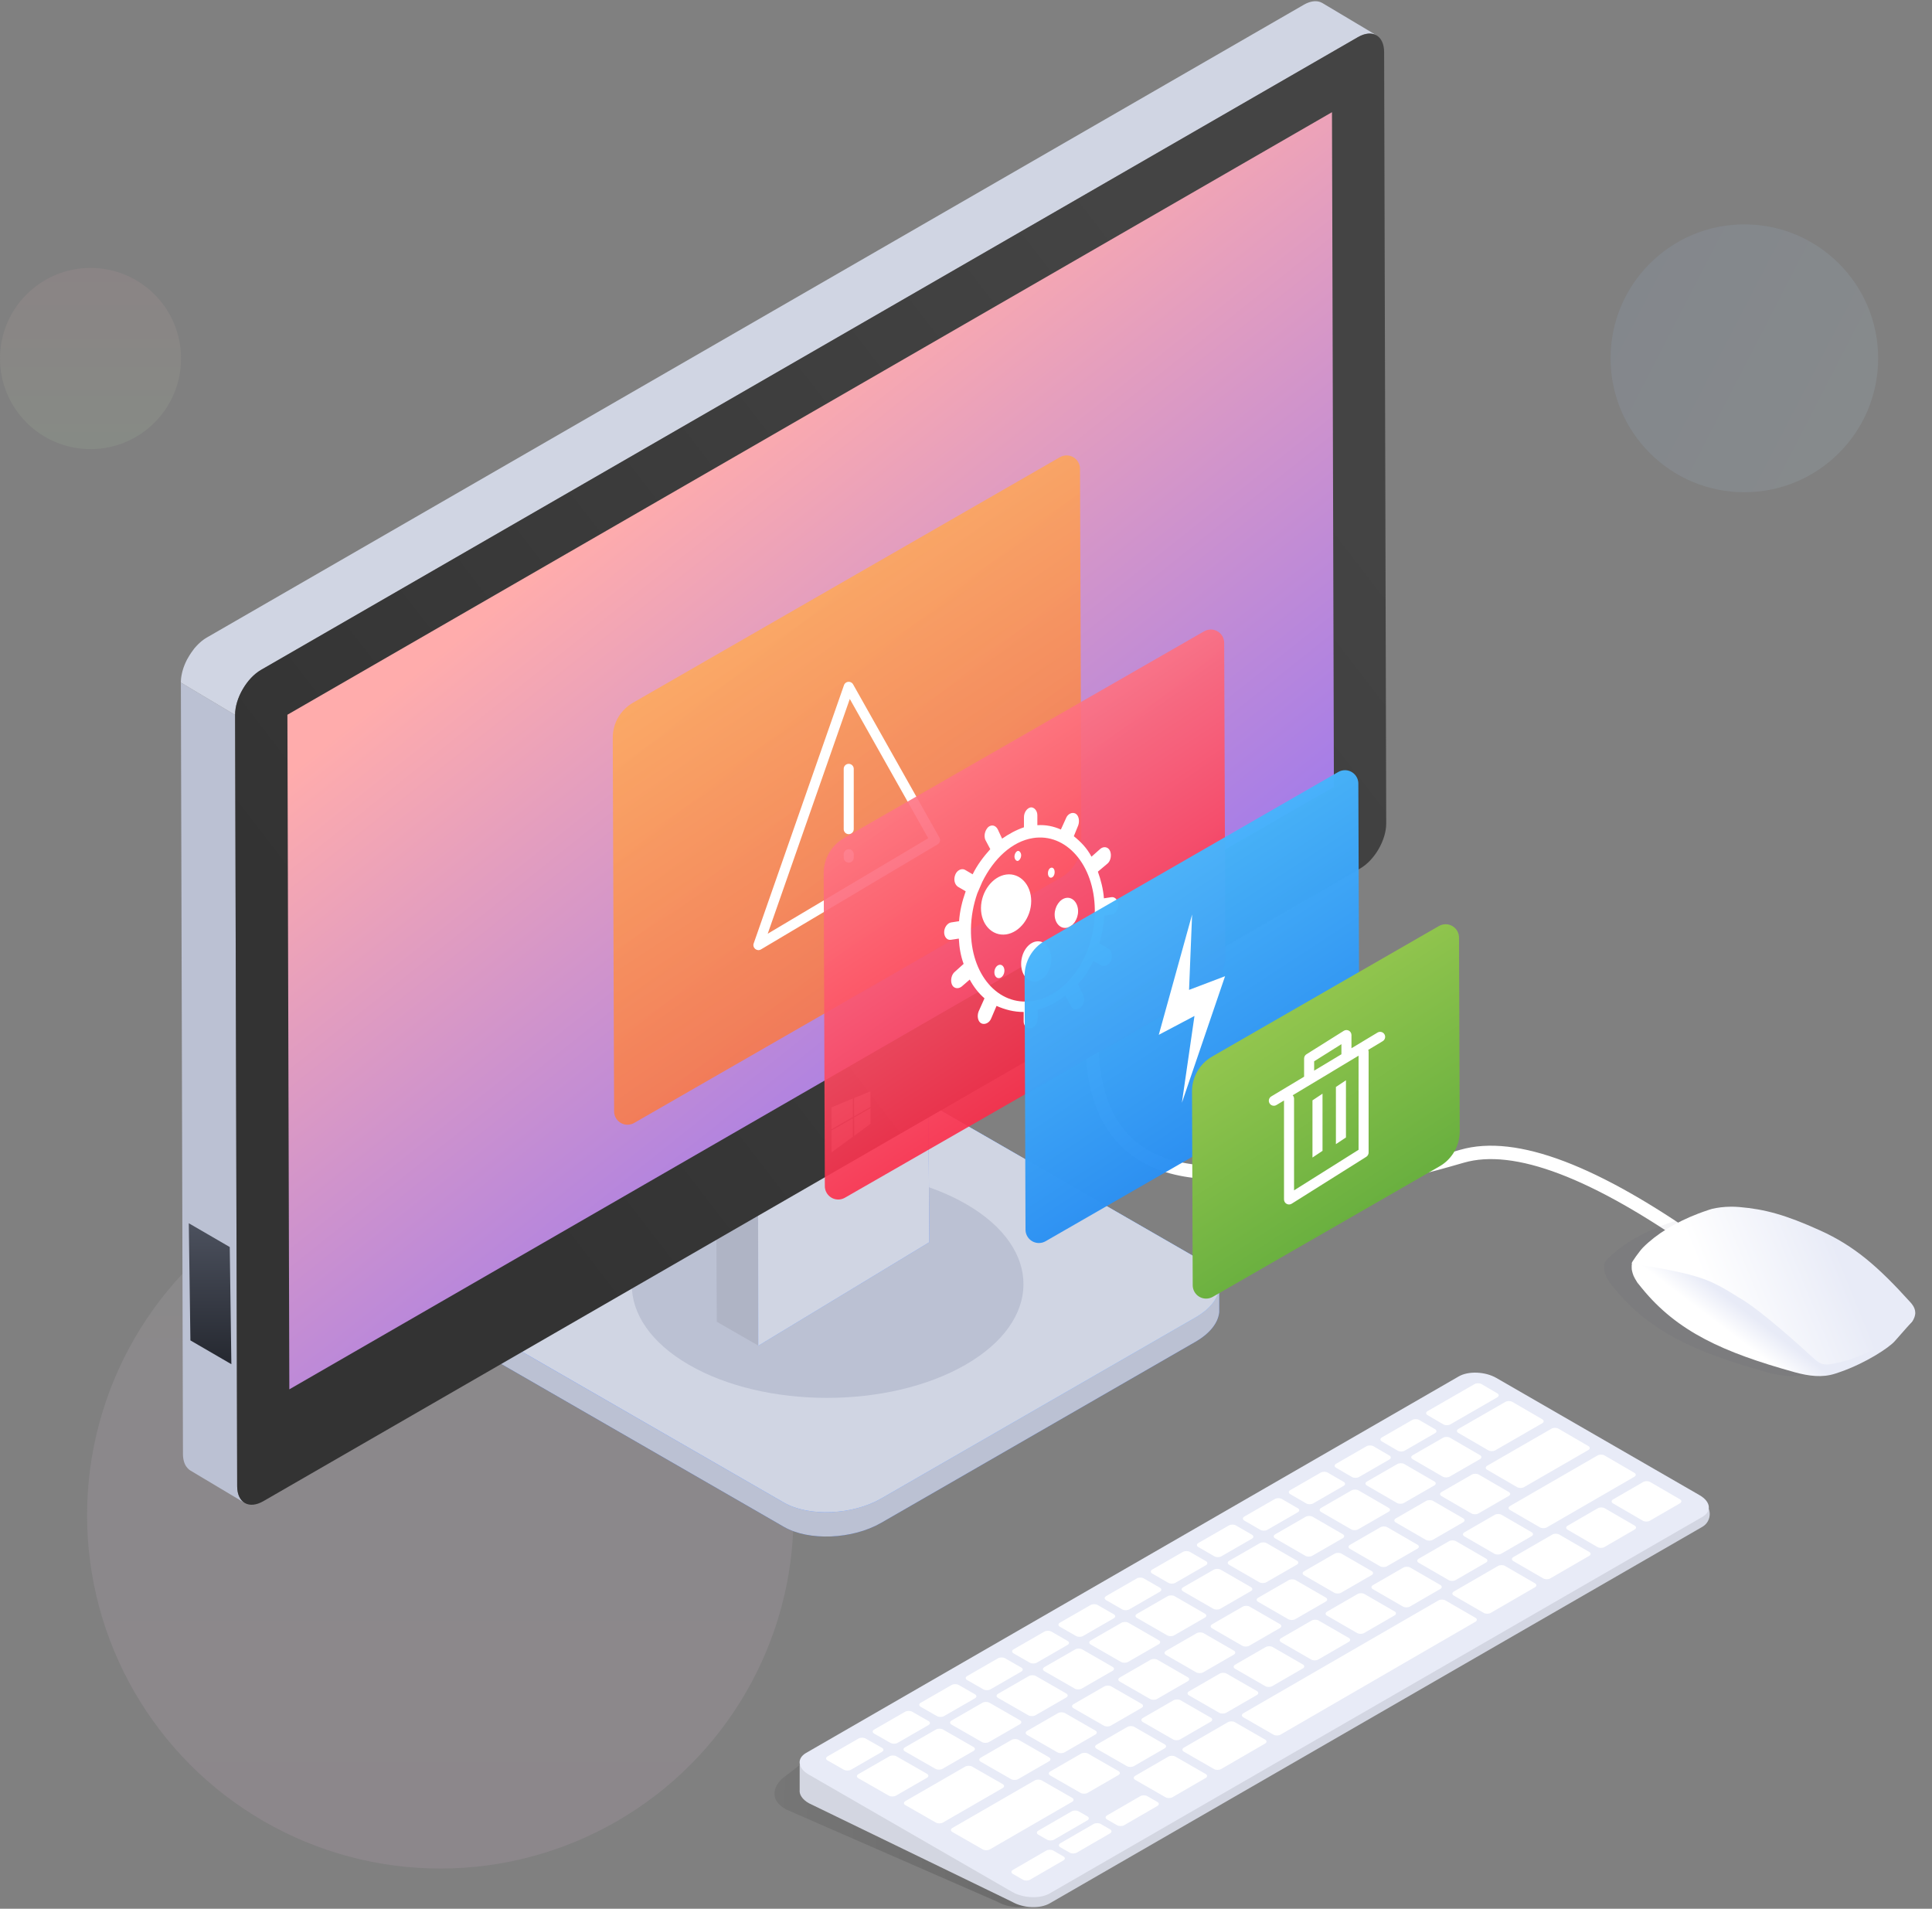 <?xml version="1.0" encoding="UTF-8"?>
<svg width="577px" height="570px" viewBox="0 0 577 570" version="1.1" xmlns="http://www.w3.org/2000/svg" xmlns:xlink="http://www.w3.org/1999/xlink">
    <rect x="0" y="0" width="577" height="570" fill="#808080" stroke="none"/>
    <!-- Generator: Sketch 54 (76480) - https://sketchapp.com -->
    <title>banner02</title>
    <desc>Created with Sketch.</desc>
    <defs>
        <linearGradient x1="99.909%" y1="75.729%" x2="0.091%" y2="24.239%" id="linearGradient-1">
            <stop stop-color="#C2E9FB" offset="0%"></stop>
            <stop stop-color="#A1C4FD" offset="100%"></stop>
        </linearGradient>
        <linearGradient x1="50%" y1="0%" x2="50%" y2="100%" id="linearGradient-2">
            <stop stop-color="#E6DEE9" offset="0%"></stop>
            <stop stop-color="#FDCAF1" offset="100%"></stop>
        </linearGradient>
        <linearGradient x1="50%" y1="100%" x2="50%" y2="0%" id="linearGradient-3">
            <stop stop-color="#C9FFBF" offset="0%"></stop>
            <stop stop-color="#FFAFBD" offset="100%"></stop>
        </linearGradient>
        <linearGradient x1="33.584%" y1="49.958%" x2="60.717%" y2="49.823%" id="linearGradient-4">
            <stop stop-color="#4C77DD" offset="0%"></stop>
            <stop stop-color="#2B51AA" offset="100%"></stop>
        </linearGradient>
        <path d="M0.034,93.333 L0.034,100.171 C0.012,100.471 0.017,100.772 0.034,101.075 L0.034,101.422 L0.049,101.422 C0.385,104.486 2.766,107.642 7.117,110.148 L100.985,164.224 C109.589,169.18 122.603,169.718 130.054,165.425 L228.882,108.494 C232.246,106.556 233.884,103.963 233.896,101.247 L233.896,93.333 L0.034,93.333 Z" id="path-5"></path>
        <linearGradient x1="100%" y1="50%" x2="-3.5669848e-05%" y2="50%" id="linearGradient-6">
            <stop stop-color="#5480FF" offset="0%"></stop>
            <stop stop-color="#7EAAFF" offset="100%"></stop>
        </linearGradient>
        <linearGradient x1="100%" y1="50%" x2="-3.5669848e-05%" y2="50%" id="linearGradient-7">
            <stop stop-color="#779BF4" offset="0%"></stop>
            <stop stop-color="#87BAFC" offset="100%"></stop>
        </linearGradient>
        <path d="M103.858,29.204 L5.03,86.136 C-2.421,90.428 -1.486,97.926 7.117,102.882 L7.117,102.882 L100.985,156.957 C109.589,161.914 122.603,162.452 130.054,158.16 L130.054,158.16 L228.882,101.227 C232.238,99.294 233.893,96.709 233.912,94 L233.912,94 L233.912,93.908 C233.89,90.631 231.479,87.179 226.795,84.481 L226.795,84.481 L132.927,30.406 C128.221,27.695 122.196,26.306 116.483,26.306 L116.483,26.306 C111.751,26.306 107.233,27.259 103.858,29.204" id="path-8"></path>
        <linearGradient x1="52.263%" y1="47.631%" x2="50%" y2="88.93%" id="linearGradient-9">
            <stop stop-color="#5480FF" offset="0%"></stop>
            <stop stop-color="#6196FE" offset="100%"></stop>
        </linearGradient>
        <polygon id="path-10" points="137.801 29.854 137.699 111.357 86.616 80.43 87.118 0.53"></polygon>
        <linearGradient x1="20.293%" y1="14.797%" x2="80.617%" y2="74.919%" id="linearGradient-11">
            <stop stop-color="#444444" offset="0%"></stop>
            <stop stop-color="#333333" offset="100%"></stop>
        </linearGradient>
        <linearGradient x1="70.031%" y1="32.066%" x2="27.298%" y2="96.274%" id="linearGradient-12">
            <stop stop-color="#FFACAC" offset="0%"></stop>
            <stop stop-color="#836BFF" offset="100%"></stop>
        </linearGradient>
        <linearGradient x1="50%" y1="0%" x2="50%" y2="100%" id="linearGradient-13">
            <stop stop-color="#4C515E" offset="0%"></stop>
            <stop stop-color="#252830" offset="100%"></stop>
        </linearGradient>
        <linearGradient x1="26.832%" y1="0%" x2="73.168%" y2="100%" id="linearGradient-14">
            <stop stop-color="#FFBF5B" offset="0%"></stop>
            <stop stop-color="#FF612E" offset="100%"></stop>
        </linearGradient>
        <linearGradient x1="26.776%" y1="0%" x2="73.224%" y2="100%" id="linearGradient-15">
            <stop stop-color="#FF939C" offset="0%"></stop>
            <stop stop-color="#FB0B2F" offset="100%"></stop>
        </linearGradient>
        <linearGradient x1="26.861%" y1="0%" x2="73.139%" y2="100%" id="linearGradient-16">
            <stop stop-color="#56C5FF" offset="0%"></stop>
            <stop stop-color="#1D7FEF" offset="100%"></stop>
        </linearGradient>
        <linearGradient x1="26.861%" y1="0%" x2="73.139%" y2="100%" id="linearGradient-17">
            <stop stop-color="#A2CE54" offset="0%"></stop>
            <stop stop-color="#59A739" offset="100%"></stop>
        </linearGradient>
        <linearGradient x1="100.337%" y1="58.139%" x2="58.803%" y2="59.586%" id="linearGradient-18">
            <stop stop-color="#000000" stop-opacity="0.365" offset="0%"></stop>
            <stop stop-color="#000000" offset="100%"></stop>
        </linearGradient>
        <linearGradient x1="27.47%" y1="52.083%" x2="95.597%" y2="60.401%" id="linearGradient-19">
            <stop stop-color="#D3D6E2" offset="0%"></stop>
            <stop stop-color="#D3D6E1" offset="100%"></stop>
        </linearGradient>
        <linearGradient x1="66.319%" y1="50%" x2="76.389%" y2="57.461%" id="linearGradient-20">
            <stop stop-color="#E8EBF7" offset="0%"></stop>
            <stop stop-color="#FFFFFF" offset="100%"></stop>
        </linearGradient>
        <linearGradient x1="72.598%" y1="53.719%" x2="23.867%" y2="42.638%" id="linearGradient-21">
            <stop stop-color="#FFFFFF" offset="0%"></stop>
            <stop stop-color="#E8EBF7" offset="100%"></stop>
        </linearGradient>
    </defs>
    <g id="banner02" stroke="none" stroke-width="1" fill="none" fill-rule="evenodd">
        <g>
            <path d="M46.487,288.324 C-7.645,391 2.487,522.043 127.504,560 C231.073,584.919 495.261,524.717 511.754,357.647 C528.247,190.578 382.877,77.347 300.156,76 C217.436,74.653 100.619,185.647 46.487,288.324 Z" id="Path-12" transform="translate(264.201, 320.696) scale(-1, 1) translate(-264.201, -320.696) "></path>
            <ellipse id="Oval" fill="url(#linearGradient-1)" opacity="0.1" cx="520.963" cy="107" rx="39.963" ry="40"></ellipse>
            <circle id="Oval-Copy-26" fill="url(#linearGradient-2)" opacity="0.1" cx="131.5" cy="452.5" r="105.5"></circle>
            <ellipse id="Oval-Copy-28" fill="url(#linearGradient-3)" opacity="0.08" cx="27.038" cy="107.063" rx="27.038" ry="27.063"></ellipse>
            <path d="M332.19,271.479 C318.552,321.836 327.729,348.02 359.721,350.033 C407.708,353.052 412.909,352.138 436.648,345.283 C452.475,340.713 476.425,349.805 508.498,372.559" id="路径-2" stroke="#FFFFFF" stroke-width="4"></path>
            <g id="pc" transform="translate(234, 229.5) scale(-1, 1) translate(-234, -229.5) translate(54, 0)">
                <g id="底座" transform="translate(49.844, 290.528)">
                    <g id="Fill-1">
                        <use fill="url(#linearGradient-4)" xlink:href="#path-5"></use>
                        <use fill="#BBC1D3" xlink:href="#path-5"></use>
                    </g>
                    <g id="Fill-3">
                        <use fill="url(#linearGradient-6)" xlink:href="#path-8"></use>
                        <use fill="url(#linearGradient-7)" xlink:href="#path-8"></use>
                        <use fill="#D0D5E3" xlink:href="#path-8"></use>
                    </g>
                    <path d="M158.204,69.119 C181.12,82.34 181.241,103.775 158.474,116.996 C135.706,130.219 98.673,130.219 75.757,116.998 C52.84,103.776 52.719,82.341 75.488,69.119 C98.254,55.897 135.287,55.897 158.204,69.119" id="Fill-1" fill="#BBC1D3"></path>
                    <polygon id="Fill-7" fill="#AFB4C5" points="137.964 31.516 150.446 24.338 150.086 104.179 137.605 111.357"></polygon>
                    <g id="Fill-10">
                        <use fill="url(#linearGradient-9)" xlink:href="#path-10"></use>
                        <use fill="#D0D5E3" xlink:href="#path-10"></use>
                    </g>
                </g>
                <g id="显示器">
                    <path d="M343.79,213.494 L343.166,443.841 C343.166,444.446 343.111,445.003 343.009,445.516 C343.007,445.53 343.001,445.547 342.998,445.563 C342.897,446.066 342.748,446.527 342.556,446.939 C342.556,446.944 342.553,446.95 342.55,446.955 C342.385,447.301 342.179,447.587 341.962,447.861 C341.891,447.952 341.822,448.045 341.745,448.128 C341.487,448.402 341.209,448.647 340.893,448.831 L357.086,439.172 C357.402,438.99 357.683,438.746 357.941,438.471 C358.015,438.389 358.081,438.293 358.155,438.202 C358.249,438.084 358.353,437.985 358.438,437.854 C358.543,437.686 358.645,437.508 358.733,437.321 C358.735,437.313 358.738,437.304 358.741,437.299 C358.746,437.291 358.749,437.283 358.752,437.277 C358.81,437.148 358.867,437.016 358.917,436.879 C358.969,436.747 359.013,436.61 359.054,436.47 C359.093,436.341 359.126,436.209 359.159,436.072 C359.17,436.017 359.181,435.959 359.192,435.904 C359.197,435.888 359.2,435.874 359.203,435.857 C359.214,435.8 359.225,435.748 359.233,435.69 C359.255,435.569 359.274,435.445 359.291,435.322 C359.307,435.198 359.321,435.072 359.332,434.946 C359.337,434.825 359.346,434.704 359.351,434.581 C359.357,434.457 359.359,434.331 359.359,434.204 L359.359,434.182 L359.983,203.835 L343.79,213.494 Z" id="Fill-2" fill="#BBC1D3"></path>
                    <path d="M352.217,190.377 C352.242,190.391 352.27,190.407 352.292,190.421 C352.404,190.484 352.511,190.553 352.621,190.624 C352.734,190.696 352.844,190.767 352.957,190.844 C353.072,190.924 353.188,191.003 353.303,191.088 C353.418,191.176 353.537,191.267 353.655,191.36 C353.693,191.39 353.732,191.421 353.768,191.451 C353.779,191.462 353.792,191.473 353.806,191.484 C353.877,191.541 353.952,191.602 354.023,191.662 C354.161,191.778 354.295,191.896 354.43,192.019 C354.573,192.154 354.719,192.294 354.864,192.434 C354.98,192.552 355.095,192.673 355.208,192.794 C355.23,192.816 355.249,192.835 355.268,192.857 C355.299,192.89 355.331,192.92 355.362,192.953 C355.584,193.192 355.799,193.442 356.008,193.697 C356.109,193.821 356.195,193.963 356.293,194.09 C356.486,194.334 356.665,194.584 356.843,194.839 C357.055,195.144 357.256,195.452 357.448,195.767 C357.613,196.034 357.769,196.303 357.918,196.577 C357.998,196.723 358.097,196.86 358.171,197.009 C358.322,197.305 358.465,197.604 358.6,197.907 C358.616,197.942 358.633,197.981 358.649,198.019 C358.663,198.047 358.674,198.077 358.685,198.107 C358.756,198.272 358.83,198.439 358.896,198.607 C358.976,198.81 359.053,199.01 359.127,199.214 C359.185,199.387 359.245,199.56 359.3,199.735 C359.325,199.809 359.347,199.884 359.369,199.96 C359.372,199.98 359.38,199.999 359.386,200.021 C359.408,200.09 359.43,200.155 359.449,200.224 C359.49,200.381 359.534,200.534 359.573,200.688 C359.608,200.834 359.641,200.976 359.674,201.122 C359.707,201.262 359.735,201.402 359.759,201.542 C359.787,201.674 359.809,201.803 359.831,201.932 L359.831,201.943 C359.85,202.075 359.869,202.207 359.889,202.338 C359.905,202.467 359.919,202.597 359.933,202.723 C359.944,202.849 359.952,202.978 359.96,203.105 C359.968,203.231 359.974,203.357 359.977,203.483 C359.982,203.602 359.982,203.72 359.982,203.835 L343.789,213.494 C343.792,212.264 343.58,210.971 343.195,209.68 C343.19,209.658 343.181,209.639 343.176,209.617 C342.986,208.996 342.755,208.376 342.491,207.766 C342.481,207.736 342.47,207.708 342.456,207.678 C342.239,207.187 341.986,206.709 341.725,206.234 C341.576,205.959 341.42,205.693 341.255,205.427 C341.062,205.111 340.862,204.8 340.65,204.498 C340.471,204.243 340.29,203.993 340.103,203.749 C339.77,203.323 339.435,202.903 339.075,202.516 C339.056,202.494 339.037,202.475 339.017,202.453 C338.567,201.98 338.099,201.538 337.613,201.14 L337.574,201.11 C337.074,200.704 336.555,200.341 336.024,200.036 L8.44,11.089 C7.904,10.778 7.376,10.539 6.873,10.366 C6.865,10.364 6.856,10.364 6.848,10.361 C6.351,10.191 5.87,10.086 5.411,10.045 L5.378,10.042 C4.916,10.004 4.479,10.026 4.064,10.108 C4.058,10.111 4.053,10.114 4.047,10.114 C3.635,10.199 3.25,10.344 2.901,10.548 L19.094,0.889 C19.295,0.773 19.504,0.677 19.727,0.598 C19.892,0.54 20.065,0.493 20.241,0.457 C20.246,0.455 20.252,0.452 20.26,0.452 C20.263,0.452 20.265,0.449 20.271,0.449 C20.416,0.419 20.568,0.397 20.719,0.383 C20.851,0.37 20.985,0.364 21.123,0.364 C21.244,0.364 21.368,0.367 21.488,0.375 L21.571,0.383 L21.601,0.389 C21.681,0.394 21.758,0.4 21.835,0.411 C21.945,0.427 22.06,0.446 22.176,0.466 C22.283,0.488 22.387,0.512 22.494,0.537 C22.602,0.565 22.709,0.595 22.816,0.628 C22.89,0.65 22.967,0.674 23.041,0.699 L23.066,0.707 C23.088,0.716 23.105,0.721 23.127,0.729 C23.231,0.765 23.335,0.803 23.44,0.847 C23.544,0.889 23.649,0.933 23.753,0.976 C23.858,1.026 23.962,1.075 24.067,1.127 C24.174,1.18 24.278,1.235 24.385,1.292 C24.468,1.336 24.55,1.38 24.633,1.43 L352.218,190.377 Z" id="合并形状" fill="#D0D5E3"></path>
                    <path d="M336.024,200.035 C340.322,202.515 343.802,208.54 343.791,213.493 L343.167,443.841 C343.153,448.775 339.652,450.771 335.35,448.292 L7.767,259.345 C3.466,256.865 -0.014,250.841 -0,245.903 L0.624,15.559 C0.637,10.602 4.139,8.609 8.441,11.088 L336.024,200.035 Z" id="路径" fill="url(#linearGradient-11)"></path>
                    <polygon id="Fill-1" fill="url(#linearGradient-12)" points="328.163 213.44 327.591 414.892 15.625 234.955 16.197 33.502"></polygon>
                    <path d="M154.041,325.918 L158.926,327.909 L158.91,333.343 L154.028,330.546 L154.041,325.918 Z M159.321,333.578 L159.336,328.086 L165.686,330.71 L165.668,337.214 L159.321,333.578 Z M154.013,335.57 L154.026,330.942 L158.909,333.739 L158.893,339.173 L154.013,335.57 Z M159.304,339.408 L159.32,333.974 L165.667,337.609 L165.648,344.112 L159.304,339.408 Z" id="合并形状" fill="#FFFFFF" opacity="0.4"></path>
                </g>
                <polygon id="Fill-1" fill="url(#linearGradient-13)" points="357.616 365.294 345.383 372.396 344.901 407.382 357.133 400.28"></polygon>
            </g>
            <path d="M183,220.315 L183.405,331.885 C183.413,334.094 185.21,335.879 187.419,335.871 C188.114,335.868 188.796,335.685 189.399,335.338 L316.932,262.002 C320.668,259.853 322.965,255.866 322.95,251.556 L322.545,139.985 C322.537,137.776 320.74,135.992 318.531,136 C317.836,136.003 317.153,136.186 316.551,136.532 L189.018,209.869 C185.282,212.017 182.984,216.005 183,220.315 Z" id="Path" fill-opacity="0.8" fill="url(#linearGradient-14)" fill-rule="nonzero"></path>
            <path d="M229.284,278.829 L277.224,250.319 L253.796,208.726 L229.284,278.829 Z M254.782,204.364 L280.557,250.123 C280.957,250.833 280.717,251.732 280.017,252.148 L227.275,283.515 C226.071,284.231 224.63,283.053 225.092,281.731 L252.059,204.605 C252.485,203.387 254.148,203.239 254.782,204.364 Z M251.975,229.6 C251.975,228.772 252.646,228.1 253.475,228.1 C254.303,228.1 254.975,228.772 254.975,229.6 L254.975,247.6 C254.975,248.428 254.303,249.1 253.475,249.1 C252.646,249.1 251.975,248.428 251.975,247.6 L251.975,229.6 Z M251.975,255.1 C251.975,254.272 252.646,253.6 253.475,253.6 C254.303,253.6 254.975,254.272 254.975,255.1 L254.975,256.1 C254.975,256.928 254.303,257.6 253.475,257.6 C252.646,257.6 251.975,256.928 251.975,256.1 L251.975,255.1 Z" id="Combined-Shape" fill="#FFFFFF" fill-rule="nonzero"></path>
            <path d="M246,260.744 L246.34,354.22 C246.348,356.429 248.145,358.214 250.354,358.206 C251.048,358.203 251.729,358.02 252.331,357.675 L359.924,295.906 C363.665,293.759 365.965,289.769 365.949,285.456 L365.948,285.018 L365.61,191.98 C365.602,189.771 363.805,187.986 361.596,187.994 C360.902,187.997 360.22,188.18 359.619,188.525 L252.025,250.294 C248.285,252.441 245.984,256.431 246,260.744 Z" id="Path" fill-opacity="0.9" fill="url(#linearGradient-15)" fill-rule="nonzero"></path>
            <path d="M307.975,269.077 C307.976,273.974 304.564,278.482 300.433,279.042 C296.301,279.603 292.928,276.02 292.975,271.123 C293.023,266.226 296.435,261.718 300.517,261.158 C304.6,260.597 307.974,264.18 307.975,269.077 Z M318.445,268.132 C316.541,268.425 314.964,270.701 314.975,273.138 C314.986,275.576 316.59,277.362 318.505,277.068 C320.42,276.775 321.997,274.499 321.975,272.062 C321.952,269.625 320.348,267.838 318.445,268.132 Z M309.469,281.144 C306.979,281.543 304.981,284.509 304.975,287.817 C304.968,291.126 306.971,293.454 309.48,293.056 C311.99,292.657 313.987,289.691 313.975,286.383 C313.962,283.074 311.96,280.746 309.469,281.144 Z M314.975,260.421 C314.971,259.571 314.54,259.01 313.969,259.112 C313.398,259.214 312.972,259.929 312.975,260.779 C312.977,261.63 313.408,262.19 313.98,262.088 C314.552,261.986 314.978,261.271 314.975,260.421 Z M298.486,288.115 C297.654,288.248 296.982,289.236 296.975,290.339 C296.968,291.442 297.629,292.218 298.464,292.085 C299.298,291.952 299.97,290.964 299.975,289.861 C299.98,288.758 299.318,287.982 298.486,288.115 Z M303.972,257.092 C304.472,257.002 304.974,256.166 304.975,255.42 C304.976,254.675 304.477,254.018 303.978,254.108 C303.478,254.198 302.977,255.034 302.975,255.78 C302.973,256.526 303.471,257.182 303.972,257.092 Z M333.974,270.206 C334,271.72 332.996,272.957 331.975,273.113 L329.762,273.45 C329.631,276.288 329.155,278.961 328.334,281.686 L330.929,283.243 C331.966,283.736 332.336,285.414 331.841,286.79 C331.345,288.165 329.976,288.806 328.937,288.313 L326.511,286.946 C325.336,289.507 323.811,291.903 321.933,293.919 L323.517,297.146 C324.048,298.365 323.72,300.147 322.688,300.952 C321.655,301.757 320.266,301.532 319.738,300.312 L318.16,297.302 C315.579,299.421 312.817,300.702 309.879,301.576 L309.882,304.387 C309.884,305.685 308.844,306.922 307.803,307.078 C306.589,307.259 305.723,306.308 305.724,305.01 L305.728,302.199 C302.79,302.208 300.202,301.516 297.62,300.391 L296.041,304.085 C295.512,305.461 294.123,306.101 293.09,305.608 C292.058,305.115 291.73,303.437 292.261,302.061 L294.021,298.125 C292.315,296.654 290.789,294.725 289.614,292.528 L287.188,294.622 C286.149,295.426 284.78,295.201 284.284,293.982 C283.789,292.762 284.158,290.98 285.196,290.175 L287.79,287.839 C286.966,285.59 286.49,283.073 286.358,280.287 L284.315,280.599 C284.315,280.599 284.145,280.625 283.975,280.651 C282.783,280.832 281.954,279.664 281.975,278.367 C282,276.853 283.036,275.616 284.054,275.46 L286.43,275.096 C286.641,272.043 287.355,269.127 288.405,266.16 L286.067,264.793 C285.069,264.084 284.755,262.622 285.279,261.246 C285.802,259.871 287.152,259.231 288.151,259.724 L290.484,261.09 C291.856,258.287 293.723,255.839 295.751,253.581 L294.271,250.787 C293.781,249.567 294.129,248.001 295.137,246.98 C296.143,246.176 297.307,246.427 297.965,247.62 L299.283,250.441 C301.294,249.048 303.468,247.845 305.806,247.049 L305.811,244.021 C305.813,242.507 306.812,241.27 307.81,241.114 C308.808,240.959 309.808,242.1 309.809,243.398 L309.813,246.426 C312.317,246.253 314.659,246.754 316.838,247.714 L318.322,244.453 C318.813,243.077 320.144,242.437 321.149,242.93 C322.156,243.423 322.506,245.102 322.017,246.477 L320.704,249.713 C322.733,251.347 324.601,253.225 325.977,255.828 L328.642,253.467 C329.641,252.662 330.991,252.887 331.515,254.107 C332.04,255.326 331.73,257.108 330.728,257.913 L327.888,260.301 C328.767,262.766 329.482,265.474 329.69,268.26 L331.895,267.922 C333.083,267.74 333.953,268.908 333.974,270.206 Z M308.475,298.921 C318.858,297.303 327.134,285.11 326.972,271.668 C326.811,258.226 318.376,248.68 308.475,250.274 C302.246,251.276 296.784,256.417 293.357,263.358 L291.875,266.789 C290.71,270.17 290.023,273.687 289.977,277.527 C289.816,290.969 298.091,300.54 308.475,298.921 Z" id="Shape" fill="#FFFFFF" fill-rule="nonzero"></path>
            <path d="M306,291.422 L306.275,367.212 C306.283,369.422 308.08,371.206 310.289,371.198 C310.984,371.195 311.667,371.012 312.27,370.665 L399.934,320.223 C403.669,318.074 405.965,314.087 405.95,309.778 L405.675,233.988 C405.667,231.779 403.87,229.994 401.66,230.002 C400.965,230.005 400.283,230.188 399.68,230.535 L312.015,280.977 C308.28,283.126 305.984,287.113 306,291.422 Z" id="Path" fill-opacity="0.98" fill="url(#linearGradient-16)" fill-rule="nonzero"></path>
            <polygon id="Path" fill="#FFFFFF" fill-rule="nonzero" points="356.026 273.1 346.071 309.024 356.733 303.391 352.975 329.321 365.87 291.519 355.116 295.606"></polygon>
            <path d="M356,325.951 L356.21,383.812 C356.218,386.022 358.015,387.806 360.224,387.798 C360.919,387.795 361.602,387.612 362.205,387.265 L429.934,348.293 C433.669,346.144 435.965,342.158 435.95,337.849 L435.74,279.988 C435.732,277.779 433.935,275.994 431.725,276.002 C431.03,276.005 430.348,276.188 429.745,276.535 L362.015,315.507 C358.28,317.656 355.984,321.642 356,325.951 Z" id="Path" fill="url(#linearGradient-17)" fill-rule="nonzero"></path>
            <path d="M389.475,321.528 L389.475,316.1 C389.475,315.584 389.74,315.104 390.177,314.83 L401.324,307.83 C402.323,307.202 403.621,307.92 403.621,309.1 L403.621,313.027 L411.41,308.347 C412.12,307.92 413.042,308.15 413.468,308.86 C413.895,309.57 413.665,310.492 412.955,310.918 L408.626,313.52 C408.701,313.698 408.742,313.894 408.742,314.1 L408.742,344.186 C408.742,344.702 408.477,345.182 408.041,345.456 L385.773,359.456 C384.774,360.084 383.475,359.366 383.475,358.186 L383.475,328.634 L381.212,329.993 C380.502,330.42 379.581,330.19 379.154,329.48 C378.727,328.77 378.957,327.849 379.667,327.422 L389.475,321.528 Z M400.621,314.83 L400.621,311.813 L392.475,316.929 L392.475,319.725 L400.621,314.83 Z M386.069,327.074 C386.321,327.343 386.475,327.703 386.475,328.1 L386.475,355.472 L405.742,343.358 L405.742,315.253 L386.069,327.074 Z M391.975,328.6 L394.975,326.6 L394.975,343.671 L391.975,345.671 L391.975,328.6 Z M398.975,324.6 L401.975,322.6 L401.975,339.671 L398.975,341.671 L398.975,324.6 Z" id="Combined-Shape" fill="#FFFFFF" fill-rule="nonzero"></path>
            <g id="分组-10" transform="translate(231, 360)">
                <g id="MAC" transform="translate(170.5, 105) scale(-1, 1) translate(-170.5, -105) ">
                    <g id="键盘" transform="translate(61.38, 49.26)">
                        <path d="M70.51,7.061 L9.222,40.686 C5.902,42.602 6.112,46.897 8.986,48.557 L8.986,48.557 L201.442,159.149 C202.741,159.899 204.48,160.267 206.302,160.269 L206.302,160.269 L206.331,160.269 C208.531,160.266 210.847,159.729 212.658,158.685 L212.658,158.685 L275.847,131.086 C278.417,129.642 279.308,127.979 279.319,126.419 L279.319,126.419 L279.319,126.361 C279.305,124.402 277.915,122.614 276.741,121.635 L276.741,121.635 L274.065,119.613 L271.181,117.315 L81.727,6.596 C80.424,5.844 78.681,5.476 76.855,5.476 L76.855,5.476 C74.65,5.476 72.326,6.013 70.51,7.061" id="Fill-1" fill="url(#linearGradient-18)" opacity="0.2"></path>
                        <path d="M63.729,5.194 L2.441,38.82 C-0.879,40.736 -0.67,45.032 2.206,46.69 L2.206,46.69 L197.131,159.135 C200.006,160.793 205.029,160.585 208.349,158.67 L208.349,158.67 L269.067,129.219 C271.031,128.086 271.959,126.608 271.794,125.247 L271.794,125.247 L271.794,117.746 L267.284,117.746 L267.284,120.012 L74.945,4.73 C73.643,3.978 71.899,3.61 70.074,3.61 L70.074,3.61 C67.869,3.61 65.545,4.146 63.729,5.194" id="Fill-3" fill="url(#linearGradient-19)"></path>
                        <path d="M2.206,43.725 L197.132,156.169 C200.006,157.827 205.028,157.619 208.348,155.704 L269.067,120.679 C272.386,118.763 272.747,115.867 269.872,114.208 L74.945,1.764 C72.071,0.106 67.049,0.314 63.729,2.229 L3.011,37.254 C-0.309,39.17 -0.67,42.067 2.206,43.725" id="Fill-5" fill="#E8EBF7"></path>
                        <path d="M184.005,135.427 L193.936,141.175 C194.52,141.513 194.526,142.055 193.95,142.384 L191.133,143.997 C190.556,144.327 189.616,144.321 189.032,143.983 L179.107,138.235 C178.523,137.898 178.517,137.357 179.094,137.026 L181.907,135.414 C182.483,135.084 183.423,135.09 184.005,135.427 L184.005,135.427 Z M190.575,131.663 L200.512,137.41 C201.096,137.747 201.103,138.289 200.526,138.619 L197.916,140.114 C197.339,140.443 196.399,140.437 195.815,140.099 L185.882,134.352 C185.299,134.015 185.293,133.474 185.869,133.144 L188.475,131.65 C189.052,131.319 189.991,131.325 190.575,131.663 L190.575,131.663 Z M170.078,127.127 L179.992,132.865 C180.575,133.202 180.58,133.742 180.005,134.073 L176.983,135.805 C176.407,136.135 175.469,136.128 174.886,135.791 L164.978,130.053 C164.396,129.716 164.39,129.176 164.964,128.846 L167.983,127.114 C168.558,126.784 169.496,126.79 170.078,127.127 L170.078,127.127 Z M185.791,126.135 L176.611,120.828 C176.028,120.491 176.022,119.95 176.597,119.621 L185.662,114.419 C186.238,114.088 187.177,114.094 187.759,114.43 L196.951,119.736 C197.535,120.073 197.542,120.615 196.965,120.945 L187.89,126.148 C187.314,126.478 186.374,126.472 185.791,126.135 L185.791,126.135 Z M197.323,115.509 L206.404,110.3 C206.981,109.97 207.922,109.975 208.507,110.311 L217.72,115.62 C218.304,115.958 218.31,116.5 217.733,116.831 L208.642,122.04 C208.065,122.37 207.123,122.366 206.539,122.028 L197.337,116.717 C196.754,116.381 196.747,115.84 197.323,115.509 L197.323,115.509 Z M183.502,108.733 C182.919,108.396 182.913,107.856 183.488,107.525 L192.556,102.319 C193.132,101.988 194.072,101.992 194.655,102.329 L203.851,107.629 C204.436,107.965 204.442,108.506 203.865,108.838 L194.787,114.045 C194.211,114.376 193.271,114.371 192.687,114.034 L183.502,108.733 Z M161.681,115.314 L171.583,121.04 C172.166,121.377 172.172,121.918 171.596,122.248 L162.543,127.443 C161.968,127.773 161.031,127.768 160.449,127.43 L150.559,121.703 C149.978,121.367 149.972,120.826 150.546,120.497 L159.588,115.302 C160.164,114.972 161.1,114.977 161.681,115.314 L161.681,115.314 Z M171.845,106.441 C172.42,106.11 173.358,106.115 173.94,106.451 L183.116,111.748 C183.698,112.085 183.704,112.625 183.128,112.956 L174.066,118.158 C173.492,118.487 172.554,118.482 171.971,118.145 L162.807,112.848 C162.225,112.511 162.219,111.971 162.793,111.641 L171.845,106.441 Z M169.316,104.981 L160.266,110.181 C159.692,110.511 158.756,110.506 158.174,110.17 L149.025,104.881 C148.445,104.545 148.439,104.005 149.013,103.676 L158.051,98.477 C158.625,98.146 159.562,98.151 160.143,98.487 L169.303,103.774 C169.885,104.11 169.891,104.651 169.316,104.981 L169.316,104.981 Z M155.9,92.804 C155.32,92.469 155.314,91.929 155.888,91.599 L164.931,86.394 C165.505,86.064 166.442,86.068 167.023,86.403 L176.189,91.685 C176.77,92.021 176.777,92.561 176.201,92.891 L167.149,98.097 C166.574,98.426 165.637,98.423 165.056,98.087 L155.9,92.804 Z M180.828,94.359 L190.009,99.65 C190.591,99.987 190.598,100.527 190.022,100.857 L180.956,106.064 C180.381,106.394 179.442,106.39 178.86,106.054 L169.69,100.762 C169.108,100.426 169.102,99.885 169.677,99.555 L178.732,94.35 C179.307,94.019 180.246,94.023 180.828,94.359 L180.828,94.359 Z M143.909,105.036 L157.05,112.635 C157.631,112.972 157.637,113.512 157.063,113.841 L148.023,119.036 C147.449,119.365 146.513,119.36 145.933,119.024 L132.806,111.422 C132.227,111.087 132.221,110.548 132.794,110.218 L141.82,105.026 C142.394,104.695 143.329,104.7 143.909,105.036 L143.909,105.036 Z M135.255,95.723 L144.281,90.526 C144.855,90.195 145.789,90.2 146.37,90.535 L155.514,95.814 C156.095,96.149 156.101,96.689 155.527,97.019 L146.49,102.217 C145.917,102.547 144.981,102.542 144.401,102.207 L135.267,96.927 C134.688,96.592 134.683,96.053 135.255,95.723 L135.255,95.723 Z M114.3,73.214 L105.302,78.409 C104.731,78.738 103.8,78.735 103.223,78.401 L94.135,73.147 C93.559,72.815 93.554,72.276 94.124,71.948 L103.112,66.755 C103.682,66.424 104.613,66.428 105.19,66.76 L114.288,72.013 C114.866,72.347 114.872,72.885 114.3,73.214 L114.3,73.214 Z M110.073,66.355 L100.98,61.107 C100.403,60.775 100.398,60.237 100.968,59.907 L109.96,54.71 C110.531,54.379 111.462,54.382 112.04,54.714 L121.143,59.96 C121.722,60.294 121.727,60.832 121.155,61.162 L112.153,66.361 C111.582,66.692 110.65,66.688 110.073,66.355 L110.073,66.355 Z M123.668,62.61 C124.24,62.281 125.173,62.283 125.751,62.617 L134.869,67.872 C135.448,68.205 135.454,68.744 134.881,69.074 L125.867,74.275 C125.295,74.605 124.362,74.602 123.784,74.268 L114.676,69.011 C114.098,68.678 114.092,68.14 114.664,67.81 L123.668,62.61 Z M128.019,81.136 L119.008,86.331 C118.437,86.661 117.504,86.658 116.926,86.323 L107.823,81.06 C107.245,80.727 107.24,80.189 107.811,79.859 L116.812,74.665 C117.383,74.334 118.316,74.338 118.894,74.672 L128.007,79.933 C128.586,80.268 128.591,80.806 128.019,81.136 L128.019,81.136 Z M139.485,70.532 L148.619,75.796 C149.199,76.131 149.205,76.67 148.632,77 L139.604,82.202 C139.031,82.532 138.097,82.529 137.517,82.194 L128.394,76.929 C127.815,76.595 127.81,76.056 128.382,75.726 L137.399,70.525 C137.972,70.195 138.906,70.198 139.485,70.532 L139.485,70.532 Z M141.761,89.071 L132.738,94.268 C132.165,94.598 131.231,94.594 130.652,94.259 L121.534,88.987 C120.955,88.652 120.95,88.114 121.521,87.785 L130.535,82.589 C131.107,82.259 132.04,82.262 132.62,82.596 L141.75,87.867 C142.329,88.201 142.334,88.741 141.761,89.071 L141.761,89.071 Z M153.243,78.46 L162.392,83.734 C162.973,84.069 162.979,84.609 162.405,84.938 L153.365,90.142 C152.791,90.472 151.856,90.469 151.275,90.134 L142.136,84.86 C141.556,84.525 141.55,83.986 142.123,83.656 L151.154,78.453 C151.727,78.123 152.662,78.126 153.243,78.46 L153.243,78.46 Z M78.947,68.66 C79.516,68.331 80.444,68.333 81.02,68.667 L139.288,102.363 C139.868,102.699 139.873,103.238 139.3,103.568 L130.277,108.76 C129.704,109.09 128.77,109.085 128.191,108.75 L69.989,75.045 C69.414,74.712 69.409,74.175 69.978,73.847 L78.947,68.66 Z M80.46,64.049 L89.435,58.857 C90.005,58.528 90.934,58.53 91.51,58.863 L100.593,64.106 C101.17,64.44 101.175,64.977 100.604,65.307 L91.619,70.499 C91.049,70.828 90.119,70.826 89.542,70.493 L80.47,65.248 C79.895,64.915 79.89,64.378 80.46,64.049 L80.46,64.049 Z M86.932,57.412 L77.959,62.603 C77.389,62.932 76.461,62.93 75.887,62.597 L66.829,57.362 C66.255,57.029 66.25,56.494 66.819,56.164 L75.782,50.974 C76.35,50.644 77.278,50.646 77.854,50.979 L86.921,56.213 C87.496,56.545 87.502,57.083 86.932,57.412 L86.932,57.412 Z M82.721,50.57 L73.659,45.34 C73.084,45.008 73.08,44.471 73.648,44.142 L82.615,38.948 C83.185,38.617 84.112,38.619 84.688,38.951 L93.76,44.179 C94.336,44.511 94.342,45.047 93.771,45.378 L84.795,50.574 C84.225,50.904 83.297,50.902 82.721,50.57 L82.721,50.57 Z M96.275,46.821 C96.846,46.492 97.776,46.493 98.353,46.826 L107.439,52.063 C108.017,52.396 108.022,52.933 107.452,53.264 L98.462,58.461 C97.892,58.791 96.962,58.789 96.385,58.456 L87.308,53.217 C86.732,52.885 86.727,52.348 87.297,52.018 L96.275,46.821 Z M61.146,58.365 C61.715,58.036 62.641,58.038 63.215,58.37 L76.435,66.015 C77.011,66.348 77.015,66.885 76.446,67.214 L67.48,72.4 C66.911,72.729 65.984,72.726 65.409,72.393 L52.204,64.746 C51.631,64.414 51.626,63.878 52.195,63.549 L61.146,58.365 Z M53.2,48.292 L62.151,43.104 C62.719,42.774 63.646,42.776 64.22,43.107 L73.271,48.333 C73.847,48.665 73.852,49.201 73.283,49.531 L64.322,54.72 C63.754,55.05 62.827,55.048 62.253,54.716 L53.211,49.488 C52.637,49.157 52.632,48.621 53.2,48.292 L53.2,48.292 Z M69.08,42.697 L60.033,37.475 C59.459,37.145 59.454,36.609 60.022,36.28 L68.977,31.086 C69.545,30.756 70.472,30.757 71.046,31.088 L80.104,36.308 C80.679,36.639 80.684,37.176 80.114,37.506 L71.151,42.701 C70.581,43.03 69.654,43.029 69.08,42.697 L69.08,42.697 Z M44.942,48.993 C45.509,48.664 46.435,48.665 47.008,48.997 L58.641,55.725 C59.215,56.057 59.219,56.593 58.652,56.922 L49.702,62.105 C49.134,62.434 48.208,62.432 47.635,62.1 L36.015,55.371 C35.442,55.039 35.438,54.504 36.005,54.175 L44.942,48.993 Z M31.36,41.137 C31.926,40.808 32.85,40.809 33.422,41.14 L42.442,46.357 C43.015,46.688 43.02,47.223 42.452,47.552 L33.518,52.734 C32.95,53.063 32.027,53.061 31.455,52.73 L22.445,47.512 C21.873,47.181 21.869,46.646 22.436,46.317 L31.36,41.137 Z M28.864,38.504 C29.436,38.836 29.44,39.37 28.874,39.699 L19.952,44.879 C19.385,45.208 18.463,45.206 17.892,44.875 L8.897,39.667 C8.326,39.337 8.323,38.802 8.888,38.474 L17.8,33.294 C18.365,32.966 19.288,32.967 19.859,33.297 L28.864,38.504 Z M59.645,40.467 C60.219,40.798 60.224,41.334 59.656,41.663 L50.709,46.851 C50.14,47.181 49.215,47.179 48.642,46.847 L22.524,31.748 C21.953,31.418 21.949,30.883 22.515,30.554 L31.436,25.369 C32.003,25.04 32.926,25.041 33.498,25.371 L59.645,40.467 Z M66.47,28.451 C67.044,28.782 67.049,29.318 66.48,29.647 L57.529,34.84 C56.961,35.17 56.035,35.169 55.462,34.838 L36.269,23.761 C35.697,23.431 35.692,22.896 36.26,22.566 L45.191,17.376 C45.759,17.046 46.683,17.046 47.256,17.377 L66.47,28.451 Z M79.543,16.1 C78.976,16.43 78.048,16.429 77.474,16.099 L63.454,8.021 C62.882,7.69 62.877,7.156 63.444,6.826 L68.166,4.063 C68.735,3.733 69.66,3.733 70.234,4.063 L84.27,12.139 C84.845,12.469 84.85,13.005 84.281,13.336 L79.543,16.1 Z M93.176,23.953 C92.606,24.283 91.678,24.282 91.104,23.95 L82.05,18.734 C81.476,18.403 81.47,17.868 82.039,17.538 L86.779,14.773 C87.348,14.443 88.276,14.443 88.851,14.774 L97.914,19.99 C98.49,20.32 98.495,20.857 97.926,21.187 L93.176,23.953 Z M106.83,31.82 C106.26,32.149 105.332,32.148 104.755,31.816 L95.687,26.591 C95.11,26.259 95.106,25.724 95.675,25.393 L100.428,22.627 C100.998,22.296 101.927,22.298 102.503,22.629 L111.582,27.853 C112.158,28.184 112.164,28.722 111.593,29.051 L106.83,31.82 Z M120.508,39.699 C119.938,40.029 119.007,40.027 118.43,39.695 L109.345,34.461 C108.769,34.128 108.764,33.592 109.335,33.261 L114.1,30.493 C114.67,30.164 115.6,30.164 116.177,30.496 L125.272,35.729 C125.85,36.061 125.855,36.599 125.284,36.93 L120.508,39.699 Z M134.21,47.592 C133.639,47.922 132.706,47.92 132.128,47.587 L123.029,42.344 C122.451,42.011 122.446,41.474 123.017,41.144 L127.795,38.374 C128.366,38.044 129.298,38.045 129.876,38.378 L138.986,43.619 C139.565,43.953 139.57,44.49 138.998,44.821 L134.21,47.592 Z M145.85,55.492 L136.734,50.24 C136.156,49.907 136.151,49.369 136.723,49.039 L141.513,46.269 C142.085,45.937 143.018,45.94 143.597,46.272 L152.723,51.523 C153.303,51.857 153.308,52.395 152.735,52.726 L147.934,55.498 C147.362,55.828 146.428,55.825 145.85,55.492 L145.85,55.492 Z M159.594,63.411 L150.464,58.15 C149.884,57.816 149.879,57.278 150.451,56.947 L155.255,54.175 C155.827,53.844 156.762,53.847 157.342,54.181 L166.483,59.44 C167.064,59.774 167.07,60.313 166.496,60.643 L161.682,63.417 C161.109,63.748 160.174,63.745 159.594,63.411 L159.594,63.411 Z M173.363,71.342 L164.217,66.073 C163.636,65.739 163.63,65.2 164.203,64.87 L169.02,62.095 C169.594,61.765 170.529,61.768 171.11,62.102 L180.267,67.37 C180.848,67.705 180.854,68.245 180.28,68.575 L175.454,71.35 C174.879,71.681 173.944,71.677 173.363,71.342 L173.363,71.342 Z M187.153,79.289 L177.992,74.01 C177.411,73.675 177.405,73.136 177.979,72.805 L182.808,70.03 C183.382,69.699 184.319,69.702 184.902,70.037 L194.074,75.314 C194.657,75.65 194.663,76.189 194.087,76.521 L189.248,79.297 C188.674,79.628 187.736,79.624 187.153,79.289 L187.153,79.289 Z M200.969,87.247 L191.791,81.96 C191.209,81.625 191.203,81.085 191.778,80.755 L196.619,77.977 C197.195,77.646 198.134,77.65 198.717,77.986 L207.905,83.272 C208.489,83.608 208.495,84.148 207.918,84.479 L203.066,87.257 C202.491,87.588 201.551,87.584 200.969,87.247 L200.969,87.247 Z M214.807,95.221 L205.615,89.924 C205.031,89.589 205.025,89.047 205.601,88.717 L210.455,85.939 C211.031,85.608 211.971,85.612 212.555,85.947 L221.759,91.243 C222.343,91.579 222.35,92.12 221.773,92.451 L216.908,95.231 C216.332,95.562 215.391,95.557 214.807,95.221 L214.807,95.221 Z M228.669,103.207 L219.461,97.902 C218.877,97.565 218.87,97.024 219.446,96.693 L224.314,93.913 C224.891,93.583 225.833,93.586 226.417,93.923 L235.637,99.227 C236.222,99.564 236.229,100.106 235.651,100.437 L230.773,103.218 C230.196,103.549 229.254,103.544 228.669,103.207 L228.669,103.207 Z M242.555,111.207 L233.331,105.893 C232.746,105.555 232.739,105.014 233.316,104.683 L238.197,101.902 C238.774,101.571 239.718,101.575 240.303,101.912 L249.538,107.226 C250.125,107.563 250.132,108.105 249.553,108.437 L244.663,111.219 C244.085,111.55 243.141,111.545 242.555,111.207 L242.555,111.207 Z M256.464,119.221 L247.224,113.898 C246.638,113.559 246.632,113.018 247.21,112.686 L252.103,109.904 C252.682,109.572 253.626,109.577 254.213,109.915 L263.464,115.238 C264.051,115.576 264.058,116.118 263.479,116.45 L258.576,119.234 C257.996,119.565 257.052,119.559 256.464,119.221 L256.464,119.221 Z M66.119,23.845 C65.551,24.174 64.624,24.174 64.05,23.842 L50.029,15.765 C49.456,15.434 49.452,14.9 50.019,14.57 L58.961,9.373 C59.529,9.043 60.454,9.043 61.028,9.373 L75.065,17.449 C75.639,17.78 75.644,18.316 75.075,18.646 L66.119,23.845 Z M79.751,31.698 C79.181,32.027 78.254,32.026 77.679,31.694 L68.625,26.479 C68.051,26.147 68.046,25.612 68.615,25.282 L77.573,20.083 C78.143,19.753 79.071,19.753 79.645,20.085 L88.709,25.299 C89.284,25.631 89.29,26.167 88.72,26.497 L79.751,31.698 Z M93.405,39.563 C92.836,39.893 91.906,39.892 91.331,39.56 L82.262,34.335 C81.686,34.003 81.682,33.468 82.251,33.137 L91.223,27.937 C91.793,27.607 92.722,27.608 93.297,27.939 L102.377,33.163 C102.953,33.495 102.958,34.031 102.387,34.361 L93.405,39.563 Z M107.083,47.443 C106.513,47.773 105.583,47.771 105.006,47.439 L95.921,42.204 C95.344,41.872 95.34,41.336 95.91,41.006 L104.894,35.804 C105.465,35.474 106.395,35.475 106.972,35.807 L116.066,41.039 C116.644,41.372 116.65,41.909 116.079,42.24 L107.083,47.443 Z M120.785,55.336 C120.213,55.666 119.282,55.664 118.704,55.33 L109.603,50.088 C109.026,49.755 109.021,49.218 109.593,48.888 L118.589,43.684 C119.16,43.354 120.092,43.356 120.67,43.688 L129.781,48.929 C130.359,49.263 130.365,49.801 129.793,50.131 L120.785,55.336 Z M132.425,63.236 L123.309,57.984 C122.731,57.651 122.727,57.113 123.298,56.783 L132.308,51.578 C132.879,51.248 133.813,51.25 134.391,51.583 L143.518,56.833 C144.097,57.167 144.103,57.705 143.53,58.036 L134.51,63.242 C133.937,63.572 133.004,63.57 132.425,63.236 L132.425,63.236 Z M146.17,71.155 L137.039,65.894 C136.46,65.561 136.454,65.022 137.027,64.691 L146.049,59.486 C146.622,59.154 147.556,59.157 148.137,59.491 L157.278,64.75 C157.858,65.084 157.864,65.623 157.29,65.954 L148.257,71.162 C147.685,71.492 146.75,71.489 146.17,71.155 L146.17,71.155 Z M159.938,79.087 L150.792,73.817 C150.211,73.483 150.206,72.944 150.779,72.614 L159.814,67.406 C160.388,67.075 161.324,67.078 161.905,67.413 L171.062,72.68 C171.643,73.015 171.649,73.555 171.075,73.885 L162.029,79.094 C161.455,79.425 160.519,79.421 159.938,79.087 L159.938,79.087 Z M173.729,87.033 L164.567,81.754 C163.986,81.419 163.98,80.88 164.554,80.549 L173.602,75.34 C174.177,75.009 175.114,75.012 175.697,75.347 L184.869,80.624 C185.451,80.959 185.458,81.5 184.882,81.831 L175.823,87.041 C175.248,87.372 174.311,87.368 173.729,87.033 L173.729,87.033 Z M187.544,94.992 L178.367,89.704 C177.784,89.369 177.778,88.829 178.354,88.499 L187.414,83.288 C187.989,82.957 188.929,82.96 189.511,83.296 L198.7,88.582 C199.283,88.918 199.289,89.458 198.713,89.789 L189.642,95.001 C189.066,95.332 188.127,95.328 187.544,94.992 L187.544,94.992 Z M201.382,102.965 L192.19,97.668 C191.607,97.332 191.6,96.792 192.176,96.461 L201.249,91.249 C201.826,90.918 202.766,90.922 203.35,91.258 L212.553,96.553 C213.138,96.89 213.145,97.43 212.568,97.762 L203.484,102.975 C202.907,103.306 201.966,103.301 201.382,102.965 L201.382,102.965 Z M215.245,110.951 L206.036,105.646 C205.451,105.309 205.445,104.768 206.022,104.437 L215.109,99.224 C215.685,98.892 216.628,98.897 217.212,99.233 L226.431,104.537 C227.017,104.874 227.024,105.416 226.446,105.747 L217.349,110.963 C216.772,111.293 215.829,111.288 215.245,110.951 L215.245,110.951 Z M229.13,118.951 L219.906,113.637 C219.32,113.299 219.314,112.758 219.891,112.427 L228.992,107.212 C229.57,106.881 230.512,106.885 231.098,107.223 L240.333,112.536 C240.92,112.873 240.927,113.415 240.348,113.747 L231.238,118.963 C230.66,119.294 229.716,119.289 229.13,118.951 L229.13,118.951 Z M243.04,126.965 L233.8,121.642 C233.213,121.303 233.207,120.762 233.786,120.43 L242.898,115.214 C243.476,114.883 244.42,114.888 245.008,115.225 L254.259,120.548 C254.846,120.886 254.853,121.428 254.273,121.76 L245.151,126.978 C244.572,127.309 243.627,127.304 243.04,126.965 L243.04,126.965 Z M229.004,134.994 L211.196,124.716 C210.612,124.379 210.605,123.837 211.183,123.507 L220.276,118.297 C220.853,117.966 221.796,117.971 222.382,118.308 L240.211,128.584 C240.798,128.922 240.804,129.464 240.225,129.795 L231.113,135.008 C230.535,135.338 229.59,135.332 229.004,134.994 L229.004,134.994 Z M214.985,143.013 L190.438,128.822 C189.854,128.485 189.848,127.944 190.425,127.613 L199.503,122.41 C200.079,122.079 201.019,122.085 201.603,122.422 L226.179,136.61 C226.764,136.948 226.771,137.491 226.193,137.821 L217.091,143.027 C216.513,143.358 215.57,143.351 214.985,143.013 L214.985,143.013 Z M202.991,152.066 L193.048,146.309 C192.464,145.971 192.458,145.429 193.035,145.099 L196.061,143.367 C196.639,143.036 197.579,143.043 198.163,143.381 L208.111,149.139 C208.696,149.477 208.703,150.019 208.125,150.349 L205.095,152.082 C204.517,152.412 203.576,152.405 202.991,152.066 L202.991,152.066 Z" id="Fill-7" fill="#FFFFFF"></path>
                    </g>
                    <g id="鼠标" transform="translate(0, 0.339)">
                        <path d="M92.933,18.327 C92.933,18.651 92.89,18.976 92.801,19.297 C92.526,20.311 92.486,20.698 91.234,22.685 L89.872,24.369 C79.301,37.348 65.51,43.537 44.382,49.403 L44.326,49.426 C39.971,50.624 36.018,51.117 32.155,49.866 L32.132,49.859 C31.57,49.677 31.016,49.489 30.468,49.295 C23.091,46.697 16.939,43.098 12.578,38.814 L12.245,38.487 C9.998,36.281 10.283,33.53 12.968,31.505 C19.559,26.538 26.728,21.841 34.425,17.442 C42.12,13.043 50.343,8.943 59.038,5.171 L59.808,4.836 C63.361,3.295 68.207,3.128 72.092,4.412 L72.642,4.594 C80.719,7.264 87.412,11.111 92.028,15.735 C93.005,16.715 92.933,17.25 92.933,18.327" id="Fill-1" fill="#2B2B58" opacity="0.05"></path>
                        <path d="M84.556,19.297 C84.281,20.311 84.242,20.698 82.99,22.685 L81.627,24.369 C71.056,37.348 57.266,43.537 36.137,49.403 L36.081,49.426 C31.727,50.624 27.773,51.117 23.91,49.866 L23.887,49.859 C23.325,49.677 22.771,49.489 22.224,49.295 C14.846,46.697 7.916,42.207 6.101,40.144 C4.892,38.769 3.36,37.032 1.507,34.933 C-0.74,32.727 2.038,33.53 4.724,31.505 C11.315,26.538 18.483,21.841 26.18,17.442 C33.875,13.043 42.098,8.943 50.793,5.171 L51.563,4.836 C55.117,3.295 59.962,3.128 63.848,4.412 L64.398,4.594 C72.474,7.264 79.167,11.111 83.783,15.735 C84.761,16.715 84.689,17.25 84.689,18.327 C84.689,18.651 84.646,18.976 84.556,19.297 Z" id="Fill-1" fill="url(#linearGradient-20)"></path>
                        <path d="M84.69,16.961 C82.043,17.578 70.387,18.881 62.467,21.864 C58.268,23.446 52.959,26.982 52.959,26.982 C46.62,30.395 33.221,42.621 30.484,45.18 C27.747,47.739 26.355,47.181 24.097,46.82 C23.517,46.728 21.864,46.31 19.73,45.741 C12.353,43.144 6.202,39.544 1.84,35.261 L1.507,34.933 C1.216,34.648 0.969,34.352 0.761,34.051 C0.322,33.409 0.063,32.63 0.004,31.955 C0.003,31.942 0.002,31.929 0.002,31.915 L0.006,31.554 C0.059,30.073 1.113,28.934 1.43,28.581 C11.168,17.796 18.261,11.695 28.466,7.08 C38.839,2.388 44.973,0.761 52.526,0.113 C53.427,0.037 54.289,0.006 55.109,0.013 C57.242,0.028 59.087,0.293 60.585,0.628 C60.593,0.629 60.598,0.631 60.605,0.633 C60.859,0.702 61.108,0.778 61.354,0.858 L61.905,1.04 C62.931,1.379 63.934,1.737 64.911,2.114 C71.647,4.7 77.261,8.144 81.291,12.182 C82.267,13.161 84.779,16.64 84.69,16.961 Z" id="Fill-5" fill="url(#linearGradient-21)"></path>
                    </g>
                </g>
            </g>
        </g>
    </g>
</svg>